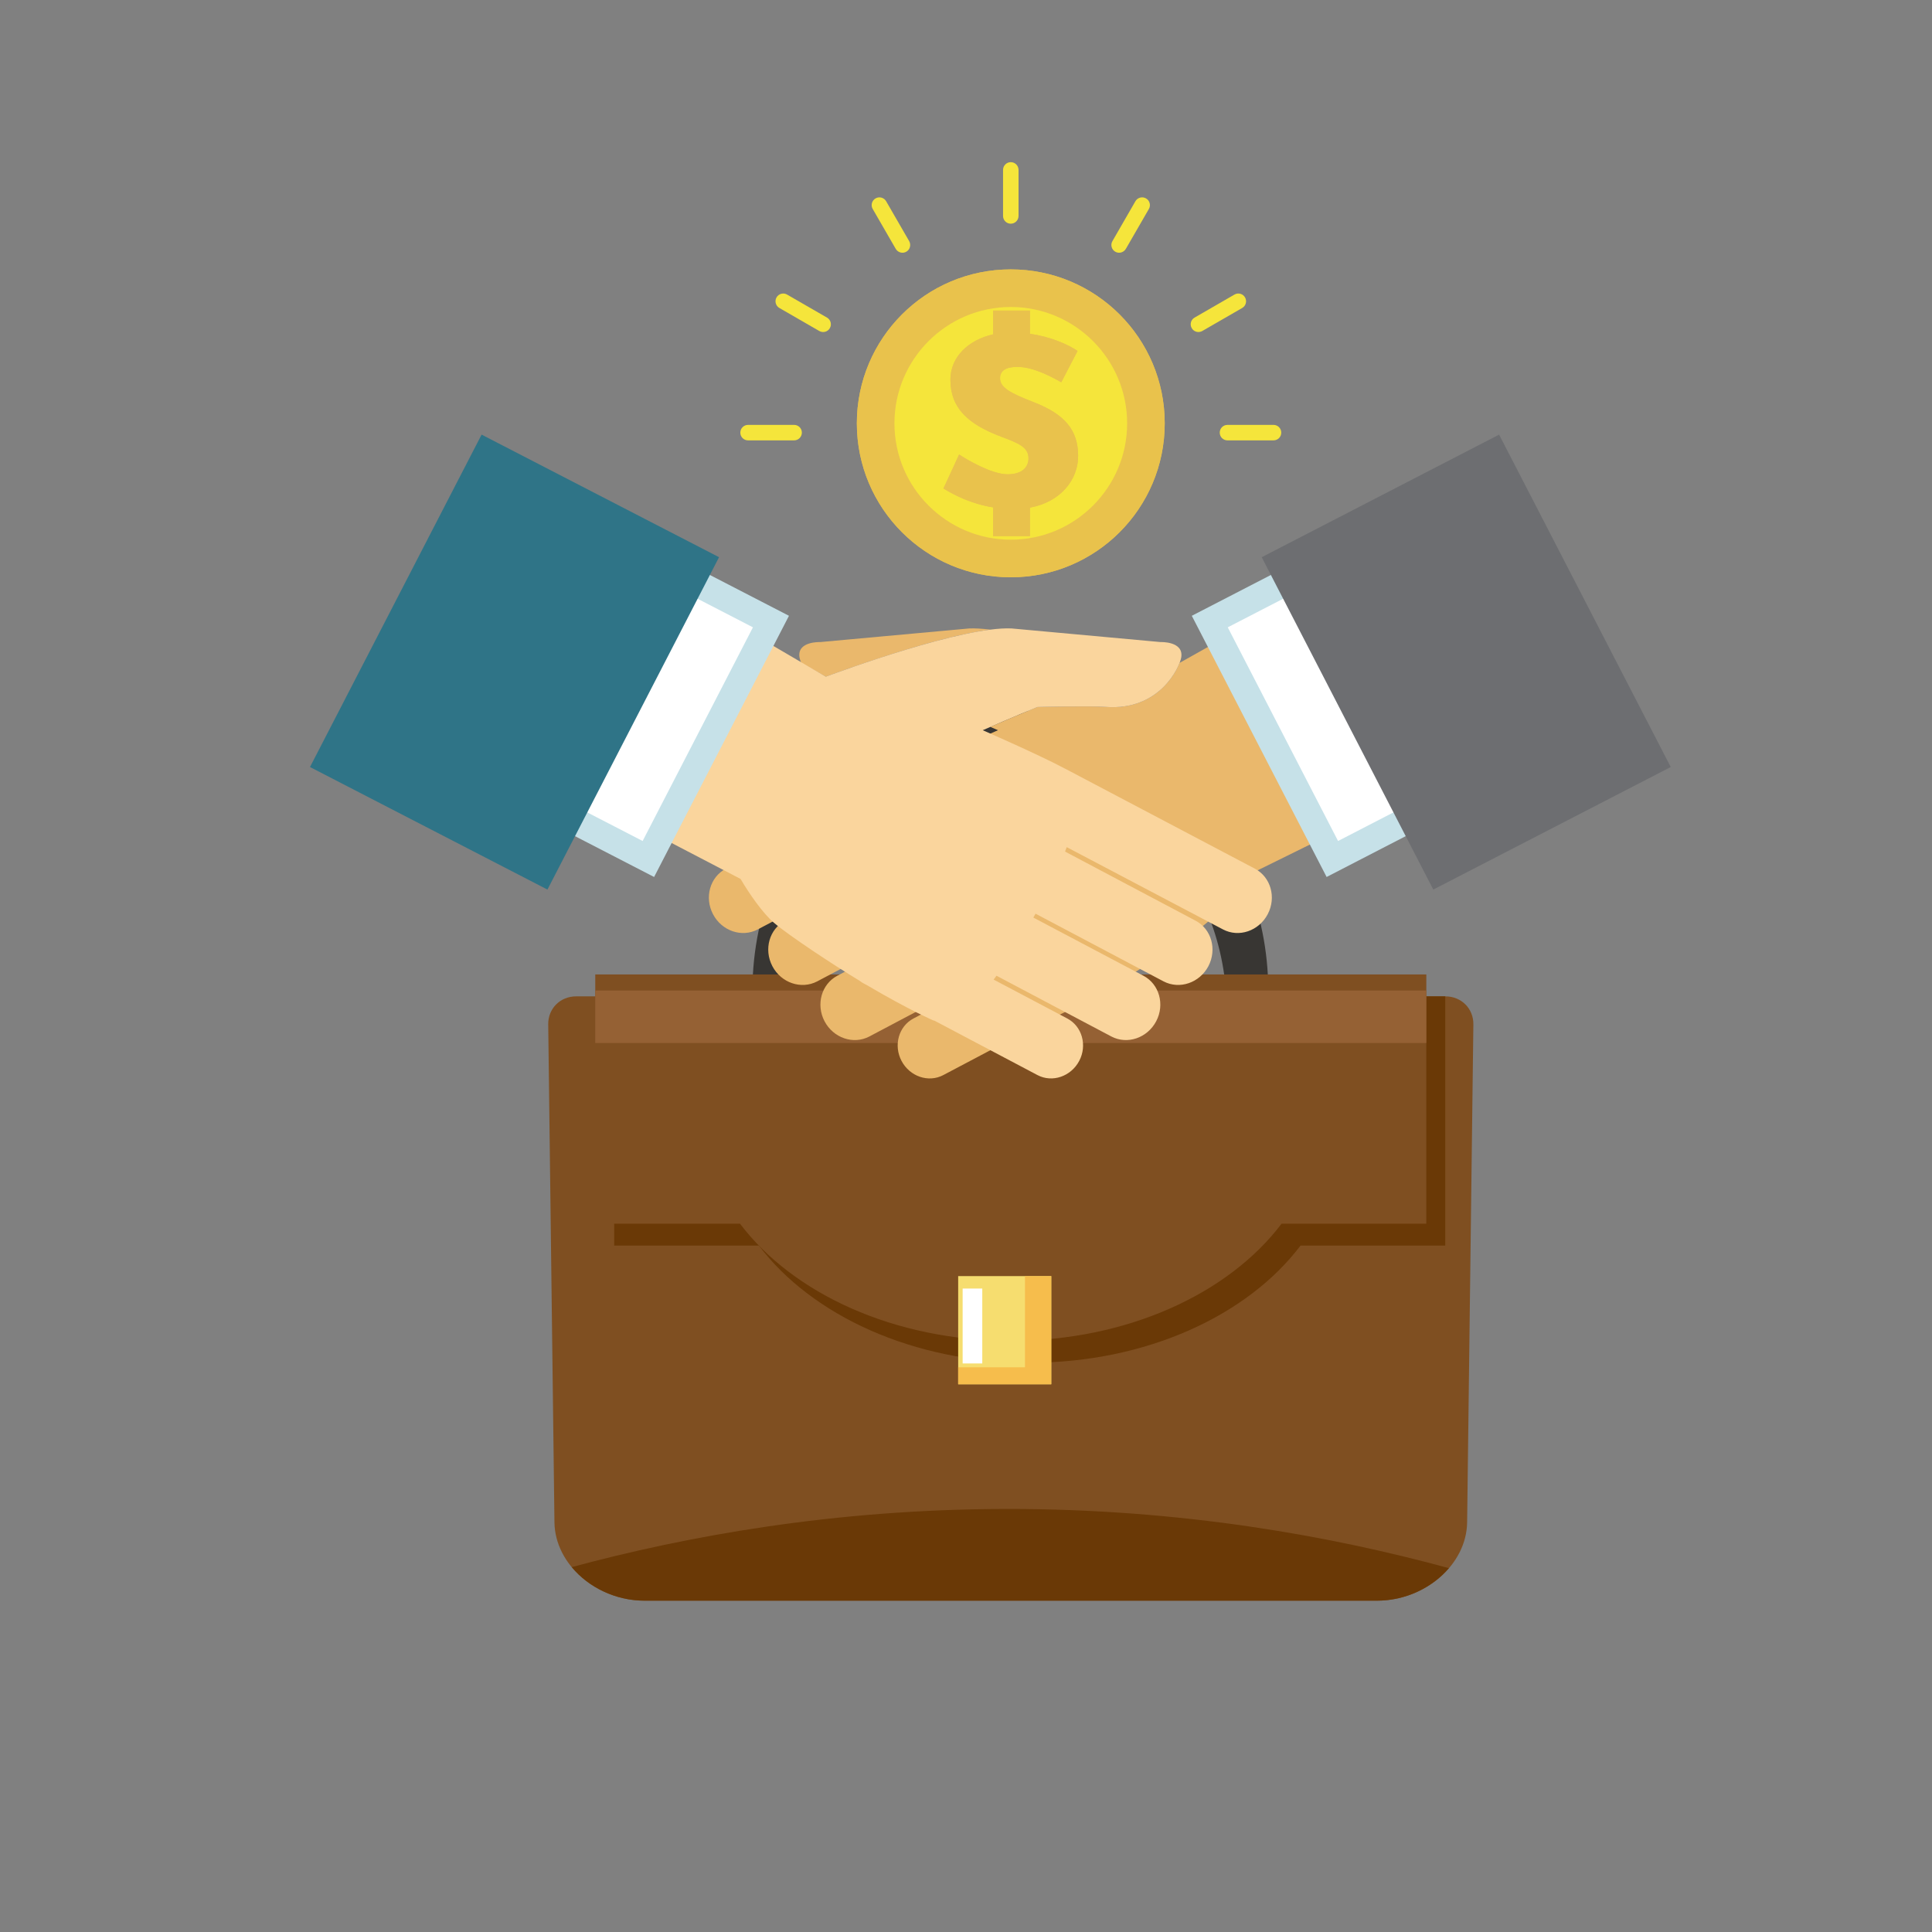 <?xml version="1.0" encoding="utf-8"?>
<!-- Generator: Adobe Illustrator 16.0.0, SVG Export Plug-In . SVG Version: 6.00 Build 0)  -->
<!DOCTYPE svg PUBLIC "-//W3C//DTD SVG 1.1//EN" "http://www.w3.org/Graphics/SVG/1.1/DTD/svg11.dtd">
<svg version="1.1" id="圖層_1" xmlns="http://www.w3.org/2000/svg" xmlns:xlink="http://www.w3.org/1999/xlink" x="0px" y="0px"
	 width="600px" height="600px" viewBox="0 0 600 600" enable-background="new 0 0 600 600" xml:space="preserve">
<rect x="0" y="0" width="600" height="600" fill="#808080" stroke="none"/>
<g>
	<path fill="#383633" d="M380.941,316.29c1.176-41.922-29.893-76.29-66.196-76.897c-38.205-0.634-71.229,36.294-68.139,80.363
		c-4.279-2.637-8.569-5.273-12.853-7.909c-2.096-49.931,35.738-91.745,80.992-91.157c44.538,0.576,81.132,42.02,79.05,91.157
		C389.512,313.335,385.227,314.813,380.941,316.29z"/>
	<path fill="#7F4F21" d="M455.631,472.77c0.598-47.51,1.242-98.882,1.938-154.62c0.066-4.923-3.713-8.724-8.709-8.724h-4.918
		H183.875h-4.923c-4.995,0-8.764,3.801-8.697,8.724c0.695,55.738,1.339,107.11,1.936,154.62
		c0.165,13.193,13.142,24.337,28.019,24.337h1.365h224.675h1.359C442.484,497.106,455.461,485.963,455.631,472.77z"/>
	<path fill="#6A3906" d="M235.689,386.839c16.412,21.69,47.917,36.371,84.098,36.371c36.18,0,67.689-14.681,84.092-36.371h44.955
		v-77.413h-4.893H190.744v77.413H235.689z"/>
	<path fill="#7F4F21" d="M442.953,302.618h-258.09v77.413h44.951c16.406,21.69,47.917,36.371,84.097,36.371
		c36.182,0,67.691-14.681,84.092-36.371h44.951V302.618z"/>
	<rect x="297.571" y="396.304" fill="#F6DD6F" width="28.909" height="33.596"/>
	<path fill="#6A3906" d="M449.967,487.003c-35.984-9.805-82.738-18.477-137.699-18.384c-53.544,0.098-99.231,8.486-134.702,18.06
		c5.181,6.251,13.549,10.428,22.643,10.428h1.365h224.675h1.359C436.543,497.106,444.766,493.074,449.967,487.003z"/>
	<polygon fill="#F6BD4C" points="318.318,396.304 318.318,424.627 297.571,424.627 297.571,429.899 326.48,429.899 326.48,396.304 	
		"/>
	<rect x="298.957" y="400.171" fill="#FFFFFF" width="6.097" height="23.261"/>
	<rect x="184.863" y="307.613" fill="#956134" width="258.09" height="16.299"/>
</g>
<g>
	<g>
		<path fill="#EAB86C" d="M256.466,210.147c4.04-1.489,33.655-12.399,51.093-14.613c-2.463-0.295-4.702-0.442-6.582-0.362
			l-46.255,4.227c0,0-7.307-0.309-6.421,4.805c0.067,0.375,0.248,0.966,0.517,1.663L256.466,210.147z"/>
		<path fill="#EAB86C" d="M452.646,157.396l-86.317,48.47c-1.778,4.616-8.301,14.761-22.921,13.675
			c-5.018-0.376-21.229,0.026-21.229,0.026s-6.4,2.617-14.62,6.173c0.785,0.336,1.563,0.672,2.383,1.033
			c-3.087,1.342-18.097,7.957-25.43,11.876c-0.027,0-0.054,0.013-0.054,0.013l-59.03,31.106c-4.952,2.604-6.737,8.937-3.999,14.143
			c2.737,5.221,8.977,7.341,13.902,4.725l48.517-25.55c0.195,0.455,0.356,0.925,0.517,1.382l-40.499,21.443
			c-4.951,2.59-6.736,8.911-3.999,14.145c2.731,5.192,8.964,7.313,13.916,4.723l39.747-21.027c0.229,0.402,0.457,0.806,0.685,1.207
			l-34.151,18.05c-4.945,2.589-6.724,8.937-3.999,14.144c2.75,5.22,8.977,7.339,13.916,4.736l35.682-18.867
			c0.287,0.43,0.603,0.792,0.897,1.194l-22.865,12.078c-4.603,2.414-6.267,8.345-3.717,13.177c2.563,4.857,8.36,6.83,12.956,4.415
			l32.119-16.963c0.006,0.015,0.074,0.027,0.093,0.041c0,0,7.892-3.395,20.626-10.937l1.033-0.551
			c0.483-0.241,0.913-0.537,1.336-0.858c0,0,0.006,0,0.013-0.013c8.072-4.872,21.913-13.997,26.631-18.035
			c3.461-2.939,7.662-8.991,10.358-13.607l102.824-50.685L452.646,157.396z"/>
	</g>
	<path fill="#FAD59D" d="M335.162,329.47c2.55-4.832,0.886-10.763-3.724-13.177l-22.859-12.078c0.296-0.402,0.611-0.765,0.891-1.194
		l35.668,18.867c4.96,2.603,11.18,0.483,13.931-4.736c2.736-5.207,0.951-11.555-3.999-14.144l-34.152-18.05
		c0.229-0.401,0.463-0.805,0.679-1.207l39.761,21.027c4.952,2.59,11.184,0.47,13.922-4.723c2.724-5.233,0.939-11.555-4.013-14.145
		l-40.498-21.443c0.154-0.457,0.32-0.927,0.509-1.382l48.524,25.55c4.938,2.616,11.164,0.496,13.902-4.725
		c2.738-5.206,0.951-11.539-3.999-14.143l-59.03-31.106c0,0-0.028-0.013-0.048-0.013c-7.347-3.919-22.35-10.534-25.429-11.876
		c9.332-4.08,16.981-7.206,16.981-7.206s16.211-0.402,21.229-0.026c16.813,1.248,22.921-12.359,23.431-15.338
		c0.872-5.113-6.429-4.805-6.429-4.805l-46.254-4.227c-15.124-0.698-53.086,13.271-57.689,14.976l-102.736-60.212l-35.319,64.882
		l111.579,58.145c2.711,4.616,6.904,10.668,10.36,13.607c4.723,4.038,18.559,13.163,26.637,18.035c0,0.013,0.013,0.013,0.013,0.013
		c0.416,0.321,0.846,0.617,1.329,0.858l1.033,0.551c12.741,7.542,20.625,10.937,20.625,10.937c0.026-0.014,0.094-0.026,0.1-0.041
		l32.119,16.963C326.803,336.3,332.592,334.327,335.162,329.47z"/>
	<g>
		<g>
			<polygon fill="#C6E1E8" points="245.02,191.24 154.085,144.3 112.198,225.418 203.139,272.357 			"/>
			<polygon fill="#FFFFFF" points="123.389,221.835 157.648,155.492 233.834,194.823 199.576,261.18 			"/>
			<polygon fill="#2F7487" points="223.307,173.044 149.563,134.974 96.269,238.207 170.014,276.263 			"/>
		</g>
		<g>
			<polygon fill="#C6E1E8" points="370.125,191.24 461.054,144.3 502.92,225.418 411.992,272.357 			"/>
			<polygon fill="#FFFFFF" points="491.741,221.835 457.483,155.492 381.289,194.823 415.548,261.18 			"/>
			<polygon fill="#6D6E71" points="391.838,173.044 465.561,134.974 518.861,238.207 445.123,276.263 			"/>
		</g>
	</g>
</g>
<g>
	<path fill="#E9C24C" d="M361.714,131.473c0-26.411-21.401-47.808-47.804-47.808c-26.406,0-47.808,21.396-47.808,47.808
		c0,26.402,21.401,47.809,47.808,47.809C340.313,179.281,361.714,157.875,361.714,131.473z"/>
	<path fill="#F5E53B" d="M313.91,167.607c-19.923,0-36.134-16.205-36.134-36.135c0-19.923,16.211-36.134,36.134-36.134
		c19.924,0,36.135,16.211,36.135,36.134C350.045,151.402,333.834,167.607,313.91,167.607z"/>
	<path fill="#E9C24C" d="M313.91,83.665c-26.406,0-47.808,21.396-47.808,47.808c0,26.402,21.401,47.809,47.808,47.809
		c26.402,0,47.804-21.406,47.804-47.809C361.714,105.062,340.313,83.665,313.91,83.665z M313.91,173.447
		c-23.146,0-41.973-18.832-41.973-41.975c0-23.152,18.827-41.969,41.973-41.969c23.148,0,41.975,18.816,41.975,41.969
		C355.885,154.615,337.059,173.447,313.91,173.447z"/>
	<g>
		<path fill="#E9C24C" d="M308.406,157.565c-6.85-1.081-12.164-3.877-15.408-5.859l4.866-10.557
			c2.168,1.452,10.005,6.148,15.052,6.148c4.593,0,6.493-2.261,6.493-4.975c0-3.419-3.064-4.681-8.389-6.669
			c-10.273-3.862-15.86-8.821-15.86-17.745c0-7.127,5.68-12.359,13.245-14.068v-7.385h11.452v7.204
			c6.313,0.901,11.72,3.25,14.79,5.325l-5.057,9.732c-3.24-1.813-8.74-4.773-13.605-4.773c-3.43,0-5.407,1.071-5.407,3.507
			c0,2.884,3.059,4.593,10.541,7.492c9.47,3.692,13.703,8.559,13.703,16.664c0,7.308-5.319,14.249-14.965,16.051v8.832h-11.452
			V157.565z"/>
	</g>
	<g>
		<path fill="#E9C24C" d="M308.406,157.565c-6.85-1.081-12.164-3.877-15.408-5.859l4.866-10.557
			c2.168,1.452,10.005,6.148,15.052,6.148c4.593,0,6.493-2.261,6.493-4.975c0-3.419-3.064-4.681-8.389-6.669
			c-10.273-3.862-15.86-8.821-15.86-17.745c0-7.127,5.68-12.359,13.245-14.068v-7.385h11.452v7.204
			c6.313,0.901,11.72,3.25,14.79,5.325l-5.057,9.732c-3.24-1.813-8.74-4.773-13.605-4.773c-3.43,0-5.407,1.071-5.407,3.507
			c0,2.884,3.059,4.593,10.541,7.492c9.47,3.692,13.703,8.559,13.703,16.664c0,7.308-5.319,14.249-14.965,16.051v8.832h-11.452
			V157.565z"/>
	</g>
	<g>
		<path fill="#F5E53B" d="M316.315,67.067c0,1.334-1.081,2.405-2.409,2.405l0,0c-1.324,0-2.4-1.071-2.4-2.405V52.763
			c0-1.324,1.076-2.405,2.4-2.405l0,0c1.328,0,2.409,1.081,2.409,2.405V67.067z"/>
		<path fill="#F5E53B" d="M349.644,77.284c-0.669,1.148-2.147,1.55-3.296,0.886l0,0c-1.143-0.669-1.539-2.142-0.875-3.29
			l7.146-12.396c0.67-1.138,2.143-1.539,3.291-0.865l0,0c1.148,0.659,1.551,2.132,0.881,3.286L349.644,77.284z"/>
		<path fill="#F5E53B" d="M373.383,102.795c-1.153,0.659-2.615,0.273-3.275-0.88l0,0c-0.669-1.148-0.277-2.621,0.875-3.28
			l12.381-7.147c1.152-0.675,2.625-0.289,3.285,0.864l0,0c0.68,1.154,0.277,2.632-0.875,3.296L373.383,102.795z"/>
		<path fill="#F5E53B" d="M381.199,136.762c-1.328,0-2.398-1.071-2.398-2.405l0,0c0-1.333,1.07-2.404,2.398-2.404h14.307
			c1.328,0,2.398,1.071,2.398,2.404l0,0c0.012,1.334-1.07,2.405-2.398,2.405H381.199z"/>
		<path fill="#F5E53B" d="M232.316,136.762c-1.328,0-2.41-1.071-2.399-2.405l0,0c0-1.333,1.071-2.404,2.399-2.404h14.306
			c1.329,0,2.405,1.071,2.405,2.404l0,0c-0.005,1.334-1.076,2.405-2.405,2.405H232.316z"/>
		<path fill="#F5E53B" d="M242.043,95.647c-1.148-0.664-1.55-2.142-0.88-3.296l0,0c0.669-1.138,2.132-1.539,3.28-0.864l12.39,7.147
			c1.154,0.659,1.55,2.132,0.881,3.28l0,0c-0.659,1.153-2.127,1.539-3.28,0.88L242.043,95.647z"/>
		<path fill="#F5E53B" d="M271.03,64.905c-0.669-1.154-0.273-2.627,0.875-3.286l0,0c1.154-0.674,2.626-0.272,3.296,0.881
			l7.147,12.38c0.664,1.148,0.268,2.631-0.875,3.29l0,0c-1.153,0.664-2.626,0.263-3.295-0.886L271.03,64.905z"/>
	</g>
</g>
</svg>
